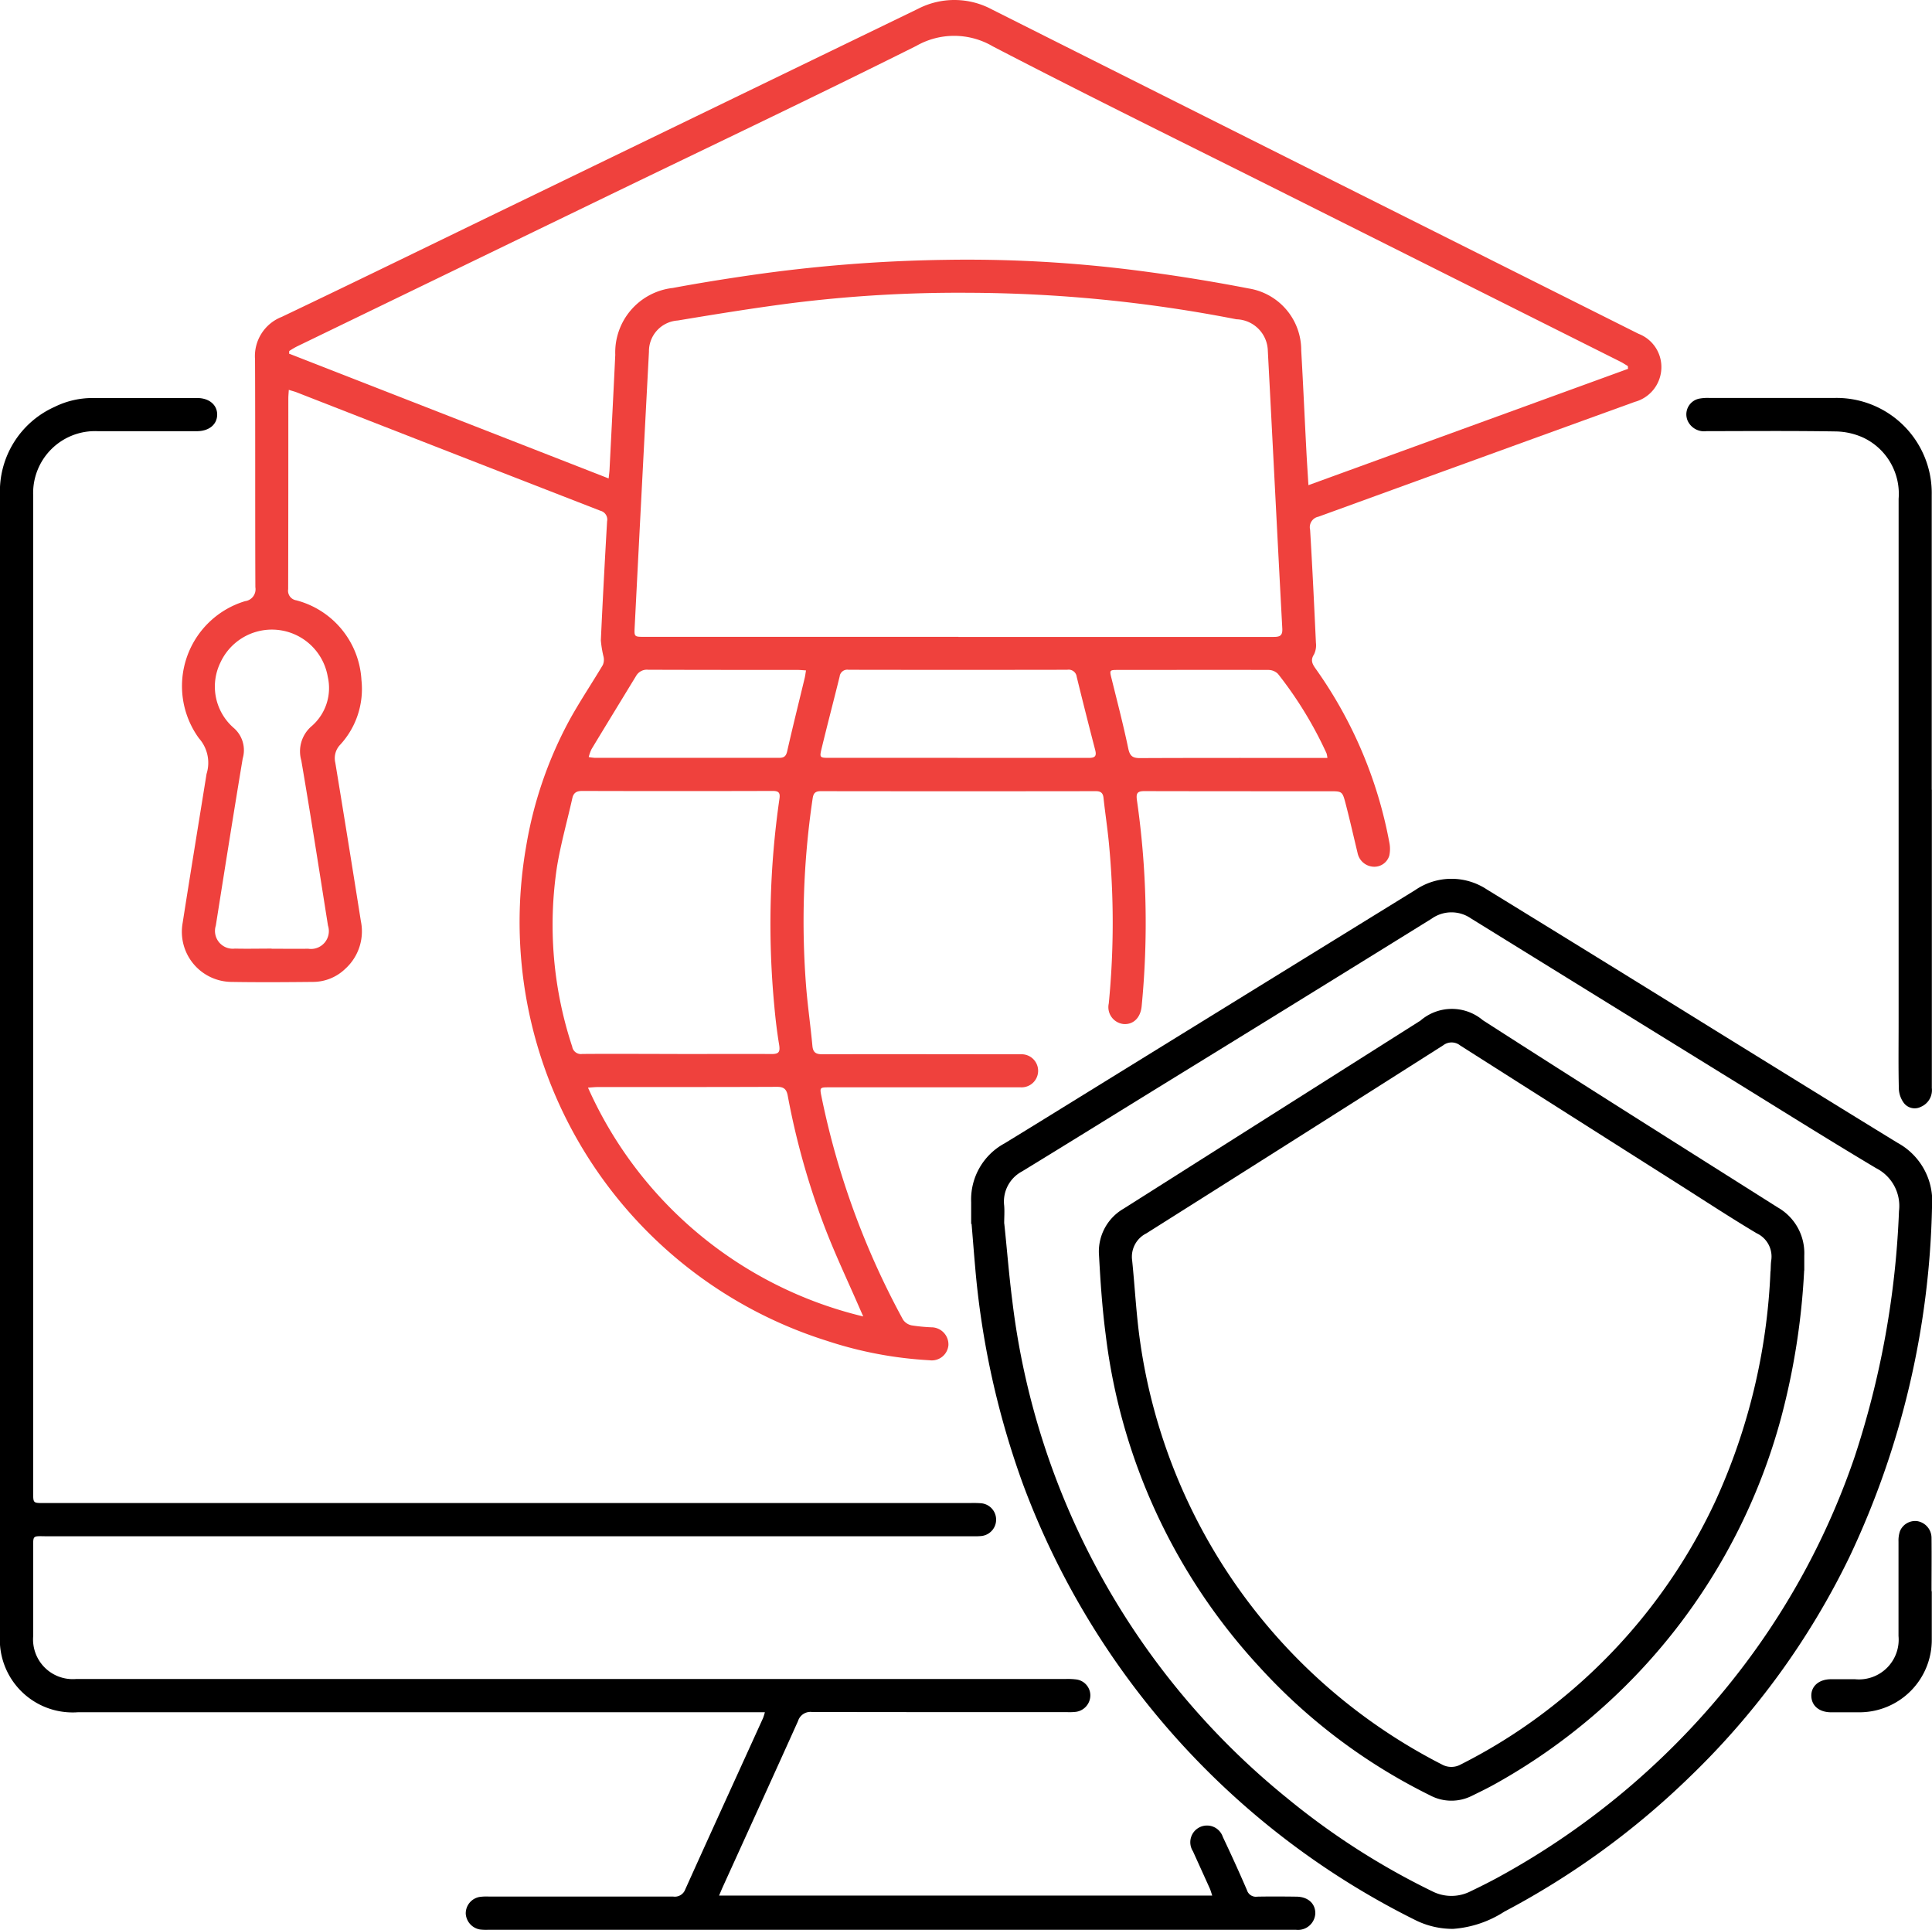 <svg id="Group_13019" data-name="Group 13019" xmlns="http://www.w3.org/2000/svg" width="69.399" height="69.313" viewBox="0 0 69.399 69.313">
  <path id="Path_2207" data-name="Path 2207" d="M12.433,14c-.008.13-.017.224-.017.318,0,2.28,0,4.56-.006,6.841a.348.348,0,0,0,.29.4,3.137,3.137,0,0,1,2.343,2.872,2.954,2.954,0,0,1-.761,2.312.7.7,0,0,0-.178.652q.468,2.843.918,5.688a1.814,1.814,0,0,1-.563,1.713,1.673,1.673,0,0,1-1.146.468c-.987.01-1.975.017-2.962,0a1.8,1.8,0,0,1-1.732-2.113c.277-1.773.568-3.544.853-5.317a.4.4,0,0,1,.01-.052,1.325,1.325,0,0,0-.277-1.268,3.187,3.187,0,0,1,1.656-4.924.43.43,0,0,0,.371-.5c-.011-2.729,0-5.458-.012-8.187a1.512,1.512,0,0,1,.957-1.522c2.835-1.351,5.656-2.733,8.482-4.1Q27.844,3.8,35.029.319A2.85,2.85,0,0,1,37.693.34q6.122,3.077,12.247,6.147,5.488,2.751,10.976,5.5a1.277,1.277,0,0,1,.819,1.271,1.292,1.292,0,0,1-.953,1.174Q55.1,16.49,49.419,18.556a.384.384,0,0,0-.3.468c.082,1.353.146,2.707.209,4.06a.752.752,0,0,1-.068.417c-.141.215-.054.357.068.528a15.686,15.686,0,0,1,2.636,6.222,1.154,1.154,0,0,1,0,.476.56.56,0,0,1-.572.4.614.614,0,0,1-.567-.49c-.143-.593-.277-1.188-.431-1.778-.116-.445-.128-.442-.577-.442-2.217,0-4.435,0-6.652-.005-.252,0-.3.078-.268.316a30.953,30.953,0,0,1,.171,7.411c-.04.414-.3.665-.65.638a.609.609,0,0,1-.531-.738,29.878,29.878,0,0,0,0-5.807c-.052-.527-.132-1.051-.189-1.577-.019-.179-.1-.241-.276-.241q-4.942.007-9.883,0c-.2,0-.263.081-.289.261a30,30,0,0,0-.227,6.848c.059.679.155,1.355.218,2.034.022.244.127.306.36.306,2.289-.008,4.578,0,6.867,0,.09,0,.18,0,.269,0a.594.594,0,1,1-.011,1.187c-.071,0-.144,0-.215,0H31.858c-.354,0-.359,0-.289.341A28.644,28.644,0,0,0,34.5,47.4a.493.493,0,0,0,.309.2,6.2,6.2,0,0,0,.7.069.615.615,0,0,1,.618.643.6.6,0,0,1-.68.54,14.178,14.178,0,0,1-3.693-.7A15.77,15.77,0,0,1,20.958,30.4a14.5,14.5,0,0,1,1.582-4.585c.366-.657.786-1.284,1.172-1.931a.484.484,0,0,0,.03-.285,3.9,3.9,0,0,1-.1-.6c.065-1.425.142-2.85.224-4.275a.325.325,0,0,0-.239-.381q-5.457-2.121-10.911-4.253c-.08-.031-.164-.052-.287-.09m24.059,8.874q5.655,0,11.31,0c.227,0,.338-.034.322-.309-.179-3.325-.344-6.651-.52-9.975a1.161,1.161,0,0,0-1.129-1.124,50.914,50.914,0,0,0-9.658-.952,48.237,48.237,0,0,0-6.285.368c-1.379.177-2.752.4-4.124.628a1.106,1.106,0,0,0-1.034,1.118q-.261,4.947-.513,9.894c-.018.348-.013.349.347.349H36.491M23.922,17.182c.015-.147.027-.224.031-.3.07-1.381.142-2.761.207-4.141a2.329,2.329,0,0,1,2.067-2.4c.926-.173,1.857-.322,2.789-.457a54.233,54.233,0,0,1,7.028-.553,47.862,47.862,0,0,1,6.85.382c1.343.173,2.683.387,4.012.645A2.242,2.242,0,0,1,48.8,12.584c.069,1.21.123,2.421.186,3.63.02.384.046.767.073,1.21l11.481-4.178-.007-.1c-.089-.052-.175-.111-.267-.157Q54.273,9.986,48.28,6.983c-3.522-1.766-7.057-3.5-10.555-5.317a2.742,2.742,0,0,0-2.755-.017C31.335,3.465,27.662,5.211,24,6.982L12.713,12.448a3,3,0,0,0-.265.158c0,.031,0,.063-.006.094l11.48,4.482m2.47,20.672v0c1.131,0,2.261-.005,3.392,0,.249,0,.3-.075.265-.315-.076-.46-.133-.924-.174-1.388a31.34,31.34,0,0,1,.182-7.462c.032-.211-.018-.284-.244-.283q-3.418.01-6.837,0c-.207,0-.314.062-.359.263-.182.813-.41,1.617-.547,2.437a13.912,13.912,0,0,0,.543,6.482.317.317,0,0,0,.36.264c1.14-.009,2.279,0,3.419,0m-3.21,1.213a14.529,14.529,0,0,0,9.885,8.214l-.132-.3c-.411-.946-.854-1.879-1.226-2.84a27.147,27.147,0,0,1-1.353-4.784c-.044-.234-.135-.323-.385-.322-2.145.01-4.289.006-6.434.007-.1,0-.19.011-.354.021M11.815,34.073c.439,0,.879.005,1.318,0a.641.641,0,0,0,.707-.833c-.313-1.976-.62-3.953-.957-5.924a1.191,1.191,0,0,1,.379-1.245,1.809,1.809,0,0,0,.571-1.763A2.036,2.036,0,0,0,9.974,23.8a1.966,1.966,0,0,0,.472,2.335,1.057,1.057,0,0,1,.331,1.106c-.333,2-.649,4-.966,6a.639.639,0,0,0,.685.827c.439.01.879,0,1.319,0m24.644-6.849c1.569,0,3.138,0,4.708,0,.222,0,.29-.06.233-.281q-.342-1.314-.665-2.632a.291.291,0,0,0-.34-.252q-3.928.007-7.856,0a.276.276,0,0,0-.319.241c-.213.861-.438,1.719-.647,2.581-.081.336-.068.341.284.341q2.3,0,4.6,0m-5.446-3.14c-.123-.008-.218-.018-.313-.018-1.786,0-3.572,0-5.358-.006a.444.444,0,0,0-.427.214c-.536.88-1.074,1.758-1.607,2.64a1.59,1.59,0,0,0-.1.282,2.059,2.059,0,0,0,.22.028q3.312,0,6.623,0c.179,0,.246-.065.286-.236.2-.883.42-1.762.632-2.643.017-.075.026-.153.044-.262m18.729,3.14a1.043,1.043,0,0,0-.03-.16A14.015,14.015,0,0,0,47.964,24.2a.491.491,0,0,0-.346-.14c-1.8-.006-3.607,0-5.41,0-.3,0-.295.011-.22.314.207.836.424,1.669.6,2.511.058.272.161.341.422.341,2.126-.01,4.253-.006,6.379-.006h.352" transform="translate(-2.059 0.001)" fill="#ef413d"/>
  <path id="Path_2208" data-name="Path 2208" d="M27.475,66H2.8A2.614,2.614,0,0,1,0,63.212Q0,42.758,0,22.3a3.322,3.322,0,0,1,1.959-3.181A3.071,3.071,0,0,1,3.341,18.8q1.871,0,3.744,0c.43,0,.72.249.716.6s-.291.59-.727.591c-1.184,0-2.37,0-3.555,0A2.224,2.224,0,0,0,1.192,22.3q0,17.91,0,35.819c0,.366,0,.368.37.368l33.287,0a3.65,3.65,0,0,1,.376.006.591.591,0,0,1,0,1.18c-.116.011-.233.007-.35.007H1.72c-.589,0-.525-.075-.527.535,0,1.015,0,2.029,0,3.043a1.426,1.426,0,0,0,1.54,1.548H38.281a2.481,2.481,0,0,1,.376.016.579.579,0,0,1,.509.57.6.6,0,0,1-.521.594,2.006,2.006,0,0,1-.295.011c-3.062,0-6.122,0-9.184-.006a.465.465,0,0,0-.5.325c-.9,2-1.808,3.989-2.714,5.982-.036.081-.069.163-.122.287H43.544c-.033-.1-.056-.186-.093-.269-.2-.442-.4-.882-.6-1.324a.6.6,0,1,1,1.075-.512c.3.633.59,1.269.867,1.912a.334.334,0,0,0,.367.231c.467-.009.934-.006,1.4,0,.419,0,.69.245.687.6a.623.623,0,0,1-.7.59q-2.316,0-4.632,0H17.545a1.823,1.823,0,0,1-.3-.01.615.615,0,0,1-.515-.573.6.6,0,0,1,.52-.6,1.914,1.914,0,0,1,.3-.011q3.313,0,6.625,0a.4.4,0,0,0,.44-.256c.924-2.053,1.862-4.1,2.794-6.152A1.932,1.932,0,0,0,27.475,66" transform="translate(0 -4.505)"/>
  <path id="Path_2209" data-name="Path 2209" d="M45.885,53.91c0-.26,0-.521,0-.781a2.29,2.29,0,0,1,1.2-2.113c1.011-.617,2.018-1.242,3.026-1.864q5.865-3.62,11.732-7.238a2.3,2.3,0,0,1,2.57-.015q4.107,2.521,8.2,5.06c2.184,1.348,4.364,2.7,6.555,4.041A2.387,2.387,0,0,1,80.4,53.284a30.835,30.835,0,0,1-2.968,12.59A27.79,27.79,0,0,1,71.7,73.765a28.838,28.838,0,0,1-6.662,4.843,3.911,3.911,0,0,1-1.841.619,3.007,3.007,0,0,1-1.326-.3,28.6,28.6,0,0,1-14.117-15.65,30.317,30.317,0,0,1-1.727-7.838c-.045-.51-.084-1.02-.127-1.53h-.015m1.189-.015c.1.939.171,1.87.291,2.795a27.127,27.127,0,0,0,9.862,17.837,26.39,26.39,0,0,0,5.221,3.352,1.516,1.516,0,0,0,1.376,0c.307-.147.614-.3.913-.46a27.7,27.7,0,0,0,8.914-7.663,26.651,26.651,0,0,0,3.97-7.483,32.122,32.122,0,0,0,1.592-8.821,1.521,1.521,0,0,0-.823-1.545c-1.865-1.112-3.7-2.268-5.552-3.408q-4.5-2.778-9-5.561a1.23,1.23,0,0,0-1.412.009Q57.527,45.983,52.62,49c-1.635,1.008-3.266,2.021-4.905,3.022a1.225,1.225,0,0,0-.644,1.232c.017.214,0,.43,0,.637" transform="translate(-11 -9.952)"/>
  <path id="Path_2210" data-name="Path 2210" d="M88.494,32.865q0,5.359,0,10.717a.651.651,0,0,1-.392.674.49.49,0,0,1-.611-.135.926.926,0,0,1-.182-.509c-.019-.789-.008-1.58-.008-2.37q0-9.412,0-18.823a2.232,2.232,0,0,0-1.242-2.183A2.478,2.478,0,0,0,85.029,20c-1.544-.025-3.088-.012-4.632-.01a.649.649,0,0,1-.667-.359.576.576,0,0,1,.415-.81,1.659,1.659,0,0,1,.348-.024q2.261,0,4.524,0a3.419,3.419,0,0,1,3.473,3.488q0,5.291,0,10.583Z" transform="translate(-19.101 -4.505)"/>
  <path id="Path_2211" data-name="Path 2211" d="M89.909,74.372c0,.583,0,1.166,0,1.749a2.6,2.6,0,0,1-2.578,2.6c-.35,0-.7,0-1.049,0-.421-.005-.693-.238-.7-.588s.274-.6.71-.6c.287,0,.574,0,.861,0a1.427,1.427,0,0,0,1.561-1.552c0-1.131,0-2.261,0-3.392a1.064,1.064,0,0,1,.05-.368.59.59,0,0,1,.626-.365.612.612,0,0,1,.51.607c.007.636,0,1.273,0,1.911" transform="translate(-20.518 -17.224)"/>
  <path id="Path_2212" data-name="Path 2212" d="M77.254,57.052a25.494,25.494,0,0,1-.827,5.286A21.428,21.428,0,0,1,66.2,75.47c-.289.163-.588.309-.886.454a1.632,1.632,0,0,1-1.5-.02,20.6,20.6,0,0,1-6.117-4.6,21.341,21.341,0,0,1-5.536-11.971c-.122-.933-.185-1.875-.236-2.815a1.776,1.776,0,0,1,.877-1.68q5.311-3.365,10.622-6.728a.355.355,0,0,0,.046-.029,1.724,1.724,0,0,1,2.242-.015c3.518,2.262,7.058,4.489,10.593,6.724a1.89,1.89,0,0,1,.953,1.726c0,.179,0,.359,0,.538m-1.21.03c.007-.125.005-.252.021-.376a.921.921,0,0,0-.523-.991c-.955-.57-1.886-1.181-2.826-1.777q-3.91-2.48-7.819-4.965a.493.493,0,0,0-.61-.01q-5.328,3.388-10.667,6.757a.939.939,0,0,0-.509.975c.1.973.147,1.952.287,2.919A20.256,20.256,0,0,0,64.236,74.793a.7.7,0,0,0,.688,0,19.594,19.594,0,0,0,3.582-2.329,20.136,20.136,0,0,0,5.553-7.112,22,22,0,0,0,1.985-8.273" transform="translate(-12.447 -11.425)"/>
</svg>
